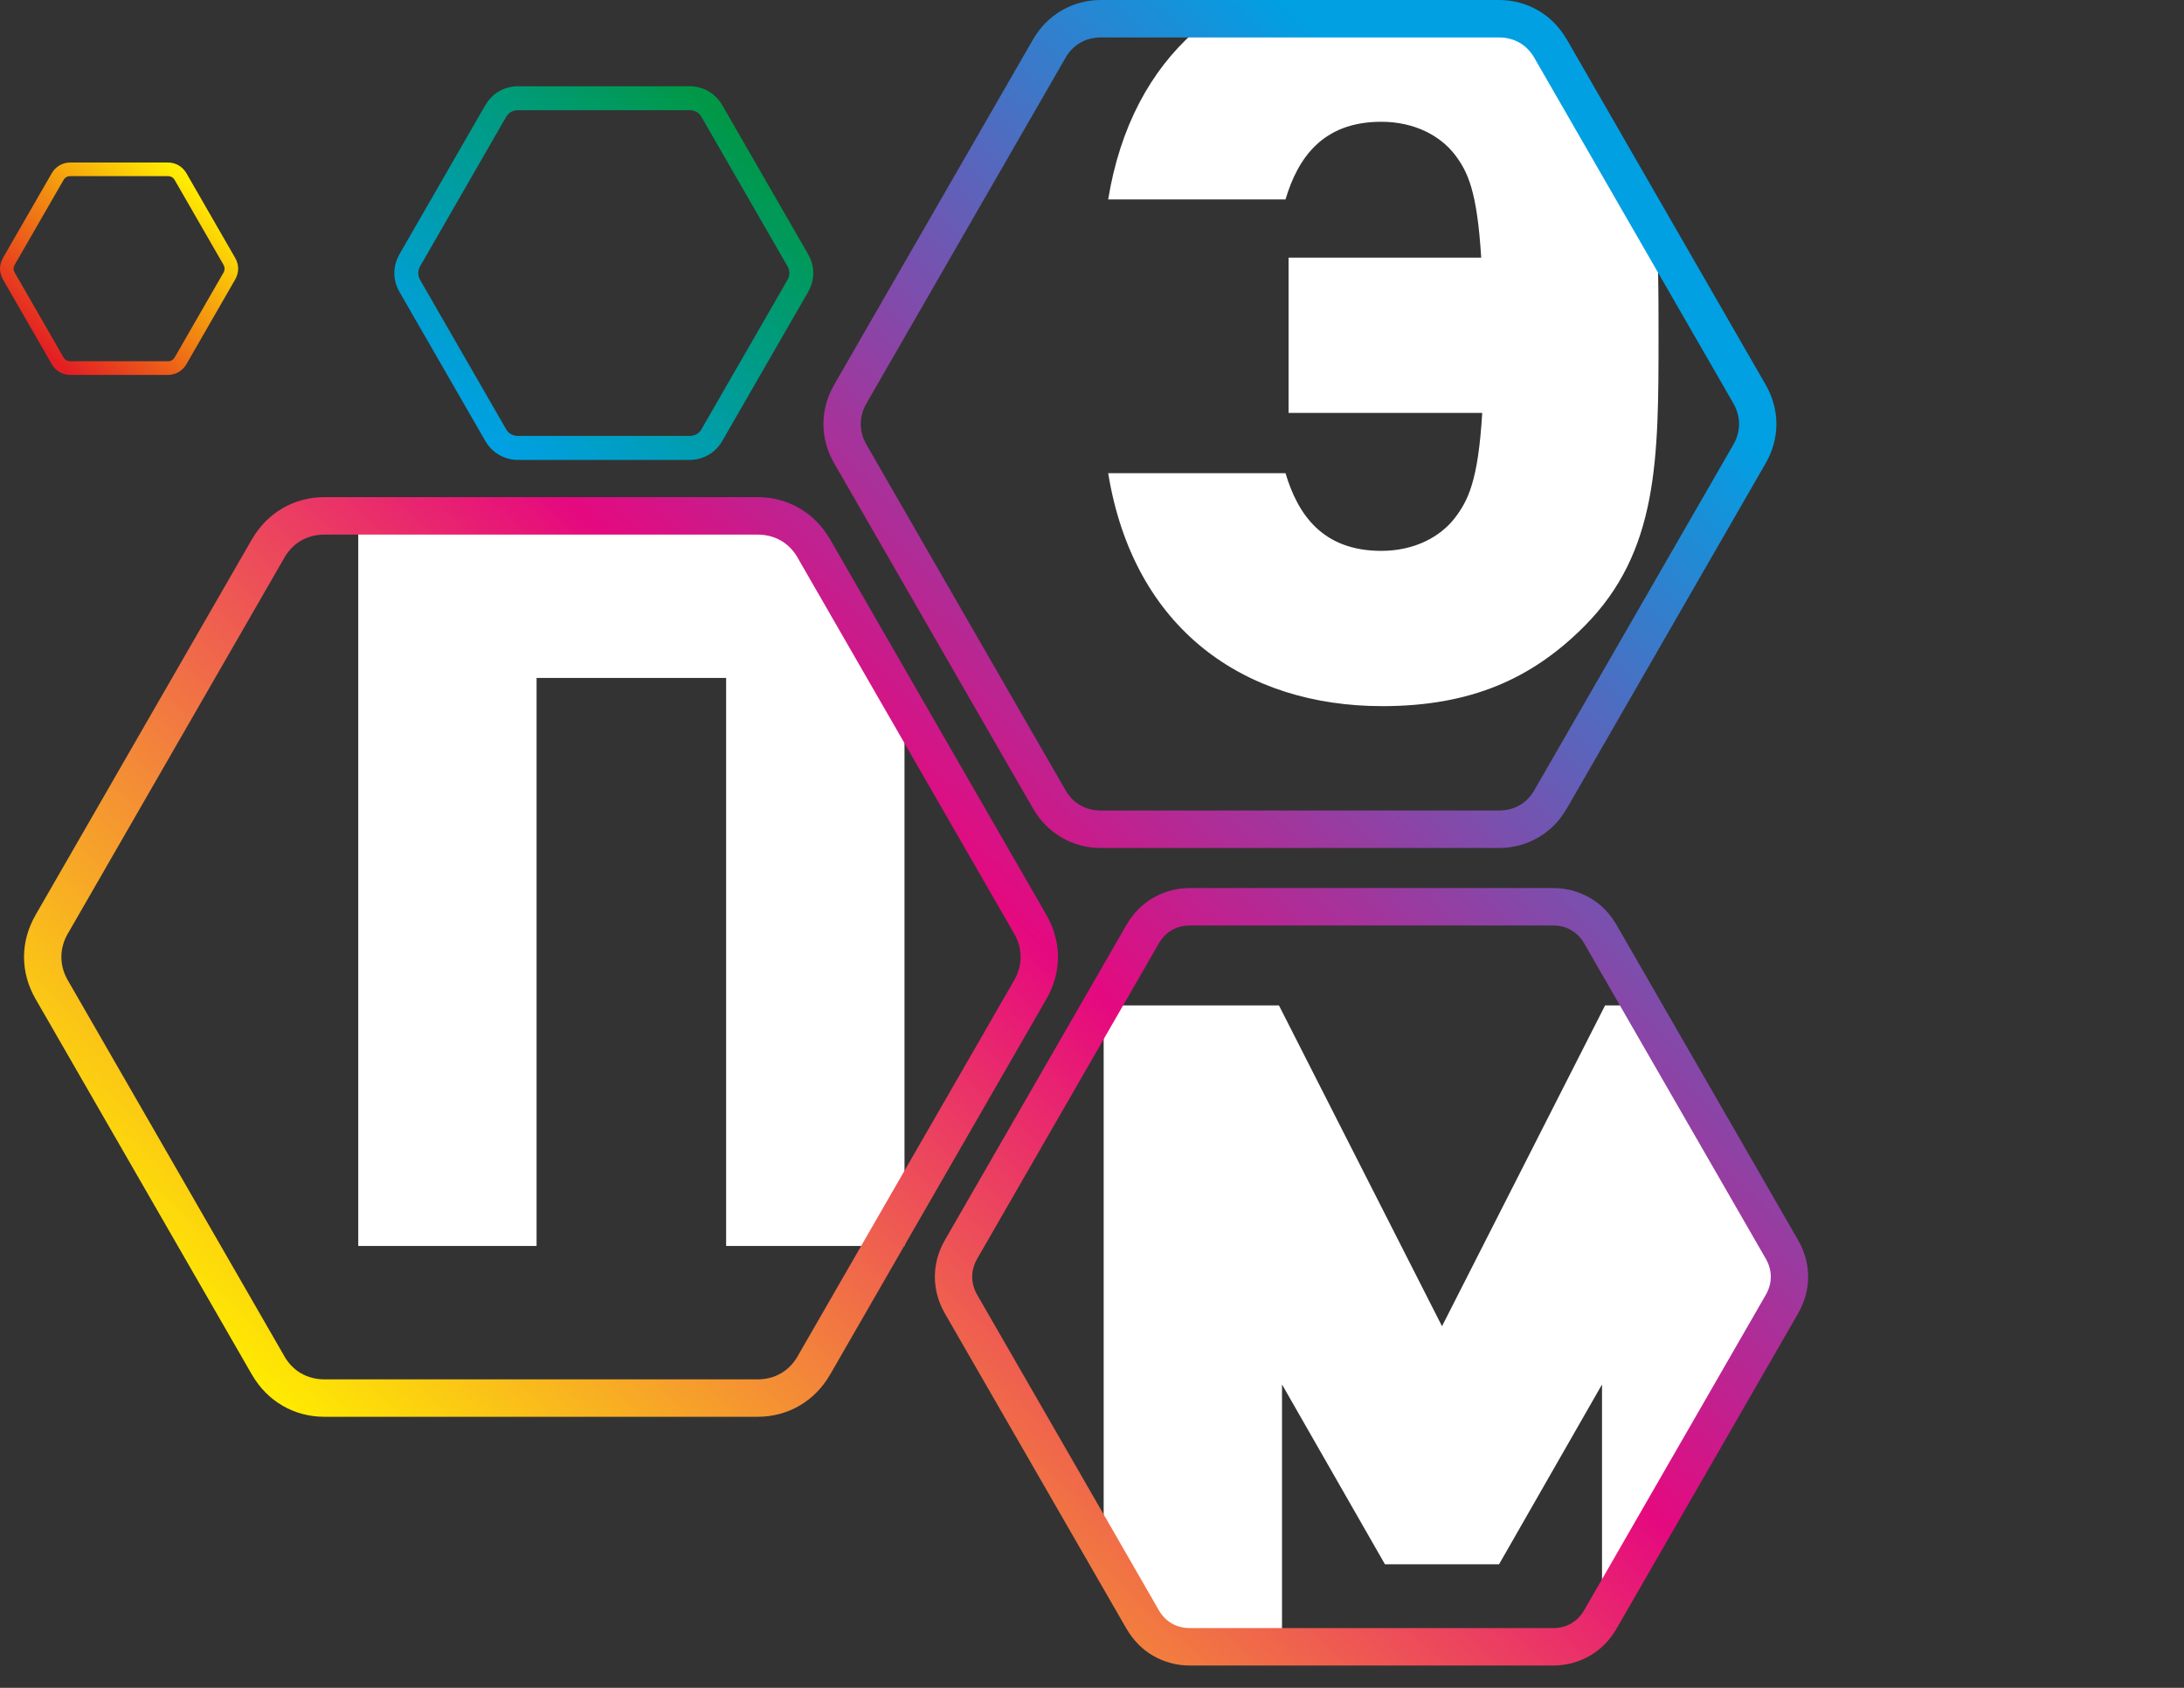 <svg width="88" height="68" viewBox="0 0 88 68" fill="none" xmlns="http://www.w3.org/2000/svg">
<rect x="0" y="0" width="88" height="68" fill="#333333" stroke="none"/>
<path fill-rule="evenodd" clip-rule="evenodd" d="M55.699 28.449C59.271 28.449 61.735 27.337 63.829 25.238C66.827 22.234 66.827 18.488 66.827 13.549C66.827 11.785 66.827 10.174 66.69 8.693L62.338 1.305H48.099C46.361 2.858 45.131 5.097 44.652 8.034H51.797C52.29 6.388 53.276 4.906 55.657 4.906C57.013 4.906 58.039 5.482 58.614 6.223C59.148 6.923 59.517 7.705 59.682 10.38H51.921V16.636H59.723C59.559 19.394 59.148 20.176 58.614 20.876C58.039 21.616 57.013 22.193 55.657 22.193C53.276 22.193 52.29 20.711 51.797 19.064H44.652C45.679 25.362 50.155 28.449 55.699 28.449Z" fill="white"/>
<path fill-rule="evenodd" clip-rule="evenodd" d="M71.736 53.094V49.933L65.958 40.507H64.673L58.103 53.431L51.533 40.507H44.47V63.42L46.388 66.549H51.656V55.777L55.803 63.021H60.402L64.55 55.777V64.817L71.736 53.094Z" fill="white"/>
<path fill-rule="evenodd" clip-rule="evenodd" d="M36.445 50.197V28.401L31.807 20.893H14.435V50.197H21.62V27.313H29.258V50.197H36.445Z" fill="white"/>
<path d="M13.075 20.029H30.522C31.135 20.029 31.711 20.184 32.214 20.476L32.213 20.477C32.712 20.766 33.133 21.188 33.44 21.721L33.442 21.72L42.165 36.864V36.867C42.474 37.404 42.629 37.98 42.629 38.555C42.629 39.132 42.474 39.709 42.165 40.245L33.442 55.389L33.44 55.389C33.133 55.921 32.712 56.343 32.213 56.632L32.214 56.633C31.711 56.925 31.135 57.08 30.522 57.08H13.075C12.462 57.08 11.886 56.925 11.383 56.633L11.384 56.632C10.885 56.343 10.464 55.921 10.157 55.389L10.155 55.389L1.432 40.245C1.123 39.709 0.968 39.132 0.968 38.555C0.968 37.979 1.123 37.404 1.432 36.867V36.864L10.155 21.72L10.157 21.721C10.464 21.188 10.885 20.766 11.384 20.477L11.383 20.476C11.886 20.184 12.462 20.029 13.075 20.029ZM47.945 35.778H62.579C63.113 35.778 63.615 35.915 64.056 36.17H64.059C64.494 36.421 64.862 36.79 65.132 37.258L65.133 37.258L72.45 49.96C72.721 50.429 72.856 50.934 72.856 51.439C72.856 51.944 72.721 52.449 72.45 52.919L65.133 65.621L65.132 65.621C64.862 66.089 64.494 66.457 64.059 66.709H64.056C63.615 66.964 63.113 67.101 62.579 67.101H47.945C47.411 67.101 46.909 66.964 46.468 66.709H46.465C46.03 66.457 45.662 66.089 45.392 65.621L45.391 65.621L38.073 52.919C37.803 52.449 37.668 51.944 37.668 51.439C37.668 50.934 37.803 50.429 38.073 49.96L45.391 37.258L45.392 37.258C45.662 36.79 46.03 36.421 46.465 36.17H46.468C46.909 35.915 47.411 35.778 47.945 35.778ZM62.579 37.287H47.945C47.672 37.287 47.425 37.351 47.217 37.471L47.217 37.472C47.004 37.596 46.823 37.777 46.69 38.009V38.012L39.373 50.715C39.24 50.946 39.173 51.193 39.173 51.439C39.173 51.686 39.24 51.933 39.373 52.164L46.69 64.867V64.87C46.823 65.102 47.004 65.283 47.217 65.407L47.217 65.408C47.425 65.528 47.672 65.592 47.945 65.592H62.579C62.852 65.592 63.099 65.528 63.307 65.408L63.306 65.407C63.52 65.283 63.7 65.102 63.834 64.87V64.867L71.151 52.164C71.284 51.933 71.351 51.686 71.351 51.439C71.351 51.193 71.284 50.946 71.151 50.715L63.834 38.012V38.009C63.7 37.777 63.519 37.596 63.306 37.472L63.307 37.471C63.099 37.351 62.852 37.287 62.579 37.287ZM44.363 0H60.392C60.964 0 61.502 0.146 61.974 0.419C62.443 0.69 62.838 1.085 63.126 1.585L63.128 1.584L71.143 15.498C71.432 16.001 71.577 16.541 71.577 17.082C71.577 17.623 71.432 18.164 71.143 18.666L63.128 32.58L63.126 32.579C62.838 33.079 62.443 33.474 61.974 33.745C61.502 34.018 60.964 34.164 60.392 34.164H44.363C43.791 34.164 43.253 34.018 42.781 33.745C42.312 33.474 41.917 33.079 41.629 32.579L41.627 32.58L33.612 18.666C33.323 18.164 33.178 17.623 33.178 17.082C33.178 16.541 33.323 16.001 33.612 15.498L41.627 1.584L41.629 1.585C41.917 1.085 42.312 0.69 42.781 0.419C43.253 0.146 43.791 0 44.363 0ZM60.392 1.509H44.363C44.051 1.509 43.767 1.583 43.527 1.721C43.286 1.861 43.08 2.069 42.927 2.336V2.339L34.912 16.252C34.76 16.517 34.683 16.8 34.683 17.082C34.683 17.364 34.76 17.647 34.912 17.912L42.927 31.826V31.829C43.08 32.095 43.286 32.304 43.527 32.443C43.767 32.581 44.051 32.655 44.363 32.655H60.392C60.704 32.655 60.988 32.581 61.228 32.443C61.469 32.304 61.675 32.095 61.828 31.829V31.826L69.843 17.912C69.996 17.647 70.072 17.364 70.072 17.082C70.072 16.8 69.996 16.517 69.843 16.252L61.828 2.339V2.336C61.675 2.069 61.469 1.861 61.228 1.721C60.988 1.583 60.704 1.509 60.392 1.509ZM30.522 21.538H13.075C12.726 21.538 12.407 21.621 12.136 21.778H12.133C11.86 21.936 11.628 22.171 11.455 22.471V22.474L2.731 37.618L2.73 37.617C2.559 37.915 2.473 38.235 2.473 38.555C2.473 38.873 2.559 39.193 2.731 39.491L11.455 54.635V54.638C11.628 54.938 11.86 55.173 12.133 55.331H12.136C12.407 55.488 12.726 55.572 13.075 55.572H30.522C30.871 55.572 31.191 55.488 31.461 55.331H31.464C31.737 55.173 31.97 54.938 32.142 54.638V54.635L40.866 39.491C41.038 39.193 41.124 38.873 41.124 38.555C41.124 38.235 41.038 37.915 40.867 37.617L40.866 37.618L32.142 22.474V22.471C31.97 22.171 31.737 21.936 31.464 21.778H31.461C31.191 21.621 30.871 21.538 30.522 21.538Z" fill="url(#paint0_linear)"/>
<path d="M20.871 3.475H27.787C28.061 3.475 28.319 3.545 28.547 3.677C28.773 3.808 28.963 3.998 29.102 4.237L29.102 4.237L32.56 10.239V10.242C32.699 10.483 32.769 10.743 32.769 11.002C32.769 11.261 32.699 11.52 32.56 11.762V11.764L29.102 17.767L29.102 17.766C28.963 18.006 28.773 18.196 28.547 18.326C28.319 18.458 28.061 18.529 27.787 18.529H20.871C20.596 18.529 20.336 18.458 20.109 18.326L20.11 18.326C19.883 18.194 19.692 18.004 19.555 17.767L16.098 11.764V11.762C15.959 11.52 15.889 11.261 15.889 11.002C15.889 10.743 15.959 10.483 16.098 10.242V10.239L19.555 4.237L19.556 4.237C19.695 3.998 19.885 3.808 20.111 3.677C20.339 3.545 20.598 3.475 20.871 3.475ZM27.787 4.441H20.871C20.764 4.441 20.668 4.466 20.589 4.511C20.509 4.557 20.439 4.628 20.387 4.718V4.72L16.93 10.723L16.929 10.722C16.879 10.811 16.853 10.906 16.853 11.002C16.853 11.097 16.879 11.193 16.929 11.281L16.93 11.281L20.387 17.283C20.441 17.376 20.51 17.447 20.589 17.492H20.591C20.67 17.538 20.765 17.562 20.871 17.562H27.787C27.894 17.562 27.99 17.538 28.069 17.492C28.149 17.446 28.218 17.376 28.27 17.285V17.283L31.728 11.281L31.729 11.281C31.779 11.193 31.805 11.097 31.805 11.002C31.805 10.906 31.779 10.811 31.729 10.722L31.728 10.723L28.27 4.72V4.718C28.218 4.628 28.149 4.557 28.069 4.511C27.99 4.466 27.894 4.441 27.787 4.441Z" fill="url(#paint1_linear)"/>
<path d="M2.833 6.547H6.764C6.92 6.547 7.068 6.587 7.197 6.662L7.197 6.662C7.325 6.737 7.433 6.845 7.512 6.981L9.477 10.393C9.556 10.531 9.596 10.679 9.596 10.826C9.596 10.973 9.556 11.121 9.477 11.258L7.512 14.67C7.433 14.807 7.325 14.915 7.196 14.99C7.067 15.064 6.919 15.105 6.764 15.105H2.833C2.677 15.105 2.53 15.064 2.4 14.99C2.272 14.916 2.164 14.807 2.085 14.671L2.085 14.671L0.119 11.259V11.258C0.04 11.121 0 10.973 0 10.826C0 10.679 0.04 10.531 0.119 10.393V10.392L2.085 6.98L2.085 6.98C2.163 6.844 2.271 6.737 2.399 6.662L2.399 6.662C2.529 6.587 2.676 6.547 2.833 6.547ZM6.764 7.096H2.833C2.772 7.096 2.718 7.11 2.673 7.136H2.672C2.627 7.162 2.587 7.202 2.558 7.254V7.255L0.592 10.667L0.591 10.667C0.563 10.717 0.548 10.771 0.548 10.826C0.548 10.88 0.563 10.934 0.591 10.985L0.592 10.984L2.558 14.397V14.398C2.587 14.449 2.627 14.489 2.672 14.515C2.717 14.541 2.772 14.555 2.833 14.555H6.764C6.825 14.555 6.88 14.541 6.924 14.515C6.97 14.489 7.009 14.449 7.039 14.398L9.004 10.986C9.033 10.935 9.048 10.88 9.048 10.826C9.048 10.771 9.033 10.717 9.004 10.666L7.039 7.254C7.009 7.202 6.97 7.162 6.924 7.136H6.923C6.878 7.11 6.824 7.096 6.764 7.096Z" fill="url(#paint2_linear)"/>
<defs>
<linearGradient id="paint0_linear" x1="11.495" y1="57.274" x2="58.83" y2="6.562" gradientUnits="userSpaceOnUse">
<stop stop-color="#FFED00"/>
<stop offset="0.502" stop-color="#E5097F"/>
<stop offset="1" stop-color="#00A0E3"/>
</linearGradient>
<linearGradient id="paint1_linear" x1="18.361" y1="16.324" x2="28.936" y2="4.466" gradientUnits="userSpaceOnUse">
<stop stop-color="#00A0E3"/>
<stop offset="1" stop-color="#009846"/>
</linearGradient>
<linearGradient id="paint2_linear" x1="1.405" y1="13.851" x2="7.417" y2="7.11" gradientUnits="userSpaceOnUse">
<stop stop-color="#E31E24"/>
<stop offset="1" stop-color="#FFED00"/>
</linearGradient>
</defs>
</svg>
